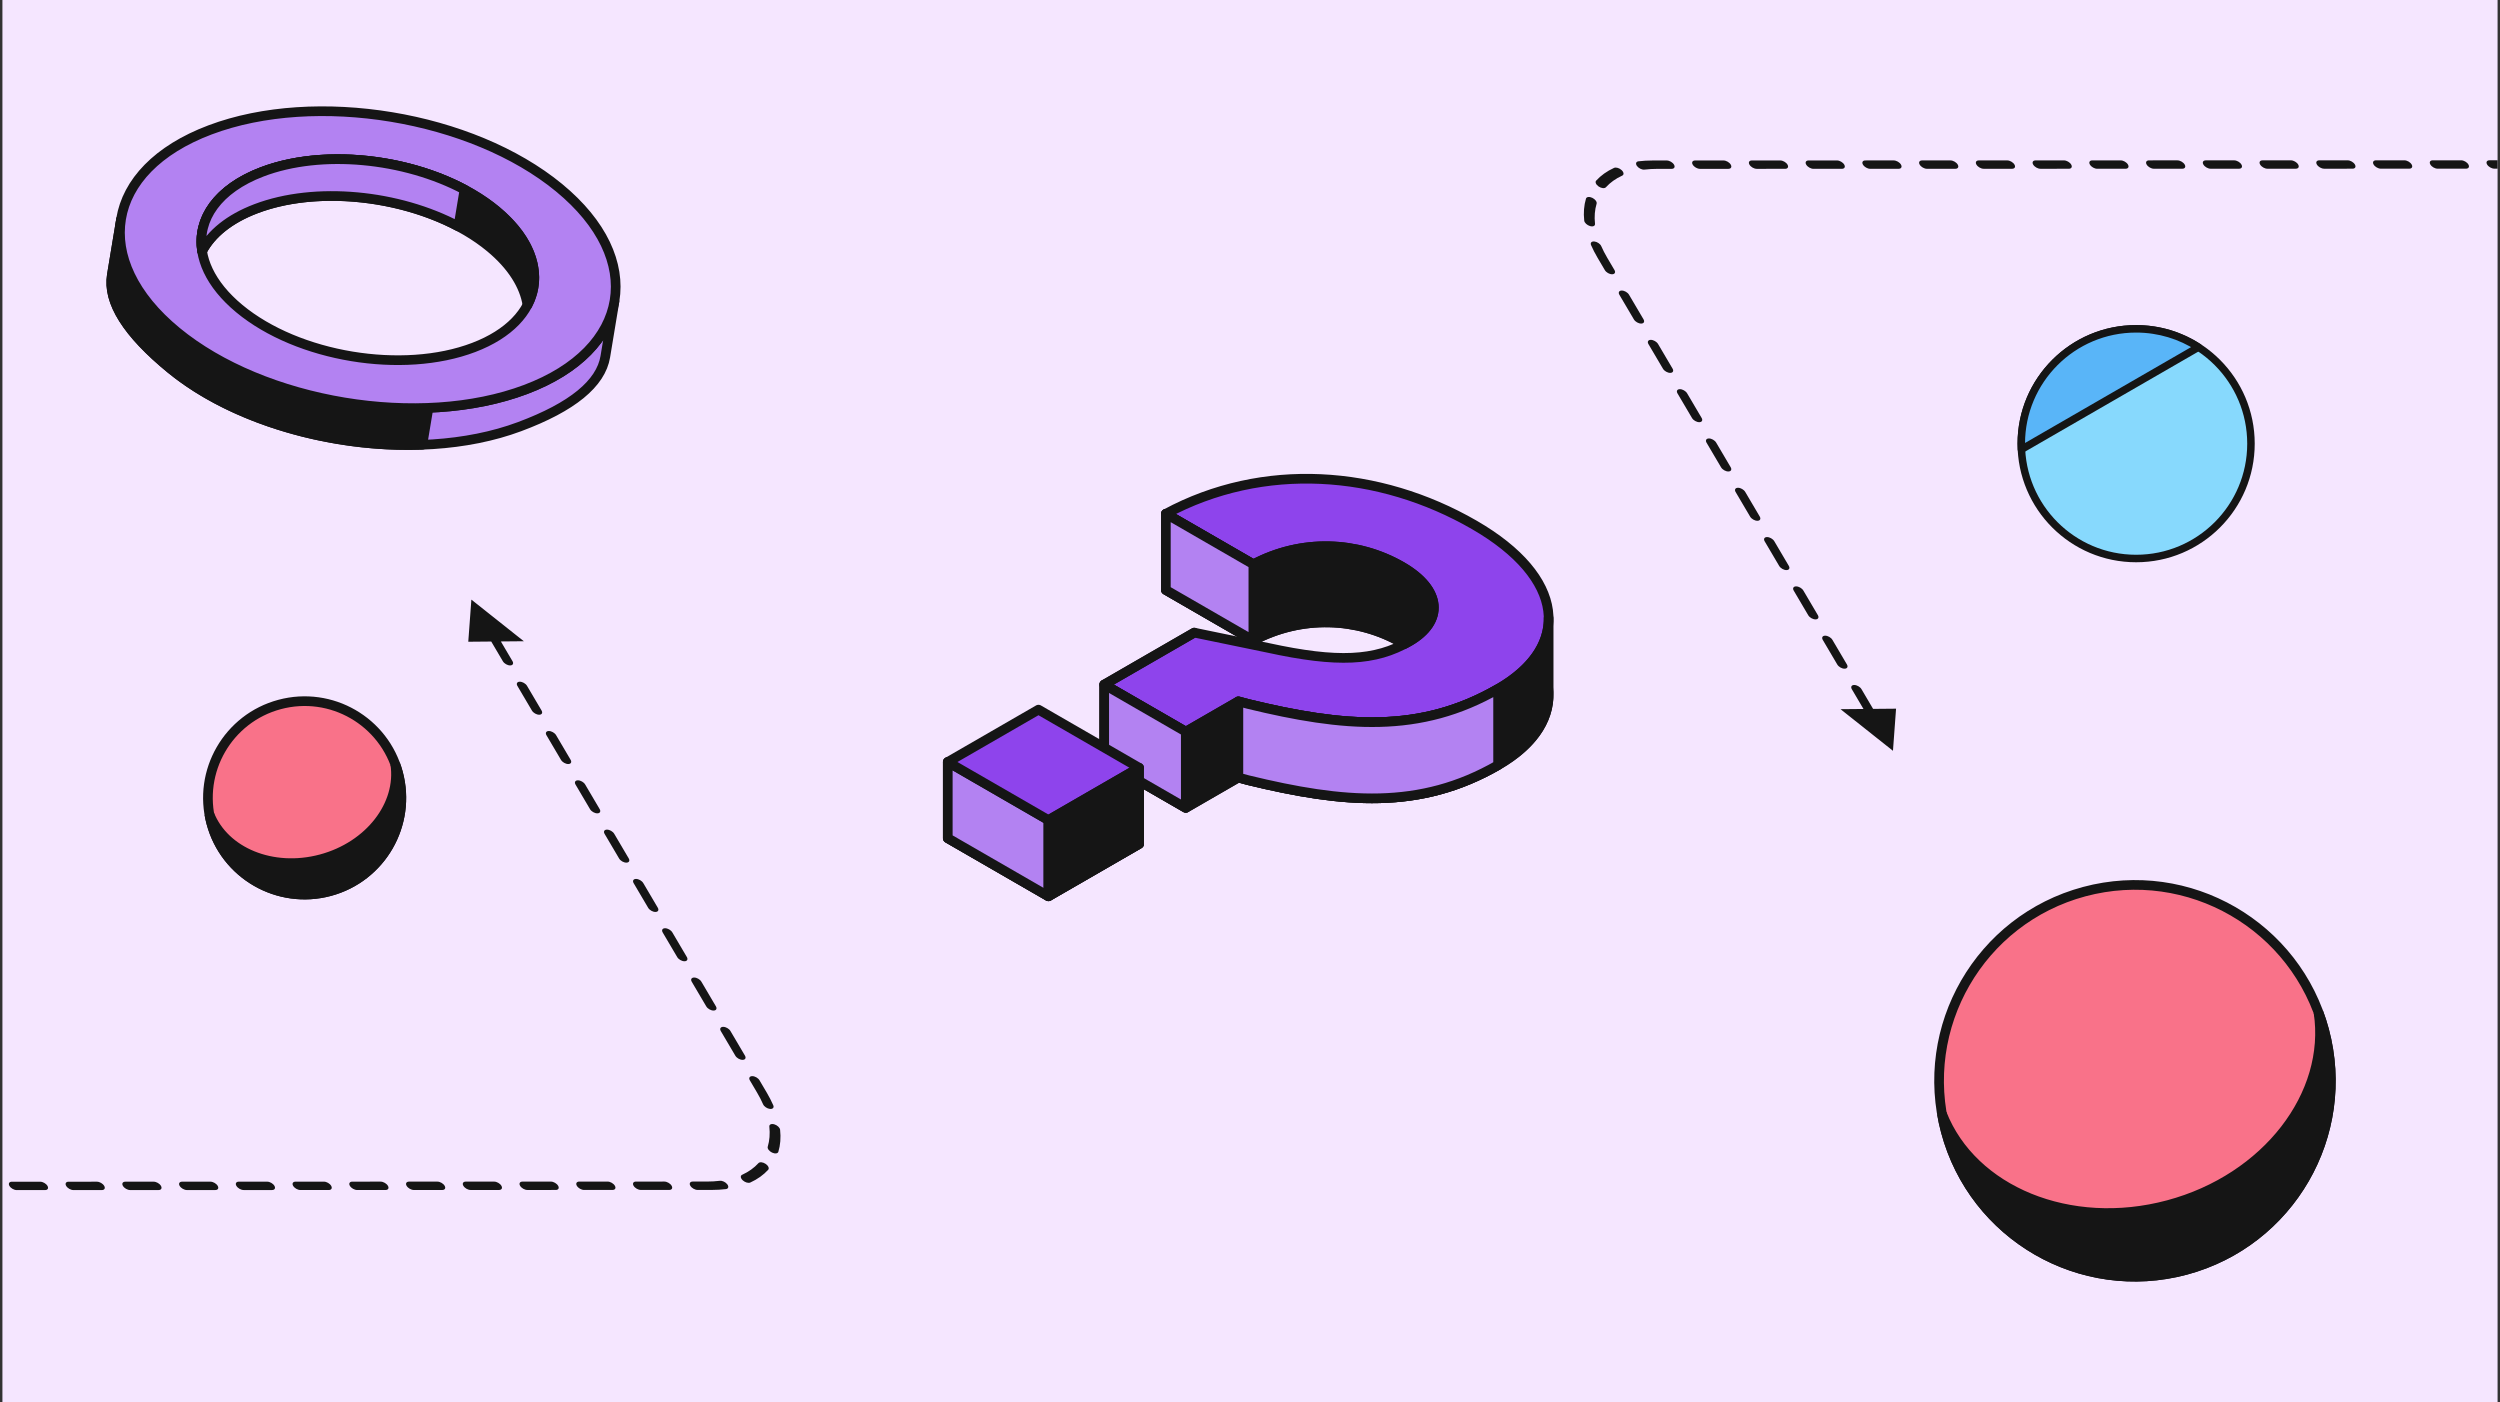 <svg width="517" height="290" viewBox="0 0 517 290" fill="none" xmlns="http://www.w3.org/2000/svg">
<rect x="0" y="0" width="517" height="290" fill="#333333" stroke="none"/>
<g clip-path="url(#clip0_8511_3623)">
<rect width="516" height="290" transform="translate(0.5)" fill="#F5E6FF"/>
<path d="M-87.488 246.132C-88.04 246.132 -88.712 245.744 -88.988 245.266C-89.264 244.788 -89.041 244.4 -88.489 244.4L-87.488 246.132ZM97.48 124L108.327 132.608L96.84 132.712L97.48 124ZM157.57 225.961L158.565 225.952L157.57 225.961ZM-85.555 244.399C-85.003 244.399 -84.331 244.786 -84.055 245.265C-83.779 245.743 -84.002 246.131 -84.555 246.131L-85.555 244.399ZM-78.688 246.13C-79.24 246.13 -79.911 245.742 -80.188 245.264C-80.464 244.786 -80.24 244.398 -79.688 244.398L-78.688 246.13ZM-73.821 244.396C-73.269 244.396 -72.597 244.784 -72.321 245.262C-72.045 245.74 -72.268 246.128 -72.82 246.128L-73.821 244.396ZM-66.954 246.127C-67.506 246.127 -68.177 245.739 -68.454 245.261C-68.73 244.783 -68.506 244.395 -67.954 244.395L-66.954 246.127ZM-62.087 244.394C-61.535 244.393 -60.863 244.781 -60.587 245.259C-60.311 245.738 -60.534 246.125 -61.087 246.126L-62.087 244.394ZM-55.22 246.124C-55.772 246.124 -56.443 245.737 -56.72 245.258C-56.996 244.78 -56.772 244.392 -56.22 244.392L-55.22 246.124ZM-50.353 244.391C-49.801 244.391 -49.129 244.778 -48.853 245.257C-48.577 245.735 -48.8 246.123 -49.353 246.123L-50.353 244.391ZM-43.486 246.122C-44.038 246.122 -44.709 245.734 -44.986 245.256C-45.262 244.777 -45.038 244.39 -44.486 244.39L-43.486 246.122ZM-38.619 244.388C-38.067 244.388 -37.395 244.776 -37.119 245.254C-36.843 245.732 -37.066 246.12 -37.619 246.12L-38.619 244.388ZM-31.752 246.119C-32.304 246.119 -32.975 245.731 -33.252 245.253C-33.528 244.775 -33.304 244.387 -32.752 244.387L-31.752 246.119ZM-26.885 244.385C-26.333 244.385 -25.661 244.773 -25.385 245.251C-25.109 245.73 -25.332 246.117 -25.885 246.118L-26.885 244.385ZM-20.018 246.116C-20.57 246.116 -21.241 245.729 -21.518 245.25C-21.794 244.772 -21.57 244.384 -21.018 244.384L-20.018 246.116ZM-15.151 244.383C-14.599 244.383 -13.927 244.77 -13.651 245.249C-13.375 245.727 -13.598 246.115 -14.151 246.115L-15.151 244.383ZM-8.284 246.113C-8.836 246.114 -9.507 245.726 -9.784 245.248C-10.06 244.769 -9.836 244.382 -9.284 244.381L-8.284 246.113ZM-3.417 244.38C-2.865 244.38 -2.193 244.768 -1.917 245.246C-1.641 245.724 -1.864 246.112 -2.417 246.112L-3.417 244.38ZM3.45 246.111C2.898 246.111 2.227 245.723 1.95 245.245C1.674 244.767 1.898 244.379 2.45 244.379L3.45 246.111ZM8.317 244.377C8.869 244.377 9.541 244.765 9.817 245.243C10.093 245.721 9.87 246.109 9.317 246.109L8.317 244.377ZM15.184 246.108C14.632 246.108 13.96 245.721 13.684 245.242C13.408 244.764 13.632 244.376 14.184 244.376L15.184 246.108ZM20.051 244.375C20.603 244.375 21.275 244.762 21.551 245.241C21.827 245.719 21.604 246.107 21.051 246.107L20.051 244.375ZM26.918 246.105C26.366 246.106 25.695 245.718 25.418 245.24C25.142 244.761 25.366 244.373 25.918 244.373L26.918 246.105ZM31.785 244.372C32.337 244.372 33.009 244.76 33.285 245.238C33.561 245.716 33.337 246.104 32.785 246.104L31.785 244.372ZM38.652 246.103C38.1 246.103 37.428 245.715 37.152 245.237C36.876 244.759 37.1 244.371 37.652 244.371L38.652 246.103ZM43.519 244.369C44.071 244.369 44.743 244.757 45.019 245.235C45.295 245.713 45.072 246.101 44.519 246.101L43.519 244.369ZM50.386 246.1C49.834 246.1 49.163 245.713 48.886 245.234C48.61 244.756 48.834 244.368 49.386 244.368L50.386 246.1ZM55.253 244.367C55.805 244.367 56.477 244.754 56.753 245.232C57.029 245.711 56.806 246.099 56.253 246.099L55.253 244.367ZM62.12 246.097C61.568 246.097 60.896 245.71 60.62 245.232C60.344 244.753 60.568 244.365 61.12 244.365L62.12 246.097ZM66.987 244.364C67.539 244.364 68.211 244.751 68.487 245.23C68.763 245.708 68.54 246.096 67.987 246.096L66.987 244.364ZM73.854 246.095C73.302 246.095 72.63 245.707 72.354 245.229C72.078 244.751 72.302 244.363 72.854 244.363L73.854 246.095ZM78.721 244.361C79.273 244.361 79.945 244.749 80.221 245.227C80.497 245.705 80.273 246.093 79.721 246.093L78.721 244.361ZM85.588 246.092C85.036 246.092 84.364 245.704 84.088 245.226C83.812 244.748 84.035 244.36 84.588 244.36L85.588 246.092ZM90.455 244.359C91.007 244.358 91.678 244.746 91.955 245.224C92.231 245.703 92.007 246.09 91.455 246.091L90.455 244.359ZM97.322 246.089C96.77 246.089 96.098 245.702 95.822 245.223C95.546 244.745 95.769 244.357 96.322 244.357L97.322 246.089ZM102.189 244.356C102.741 244.356 103.413 244.743 103.689 245.222C103.965 245.7 103.741 246.088 103.189 246.088L102.189 244.356ZM109.056 246.087C108.504 246.087 107.832 245.699 107.556 245.221C107.28 244.742 107.503 244.355 108.056 244.355L109.056 246.087ZM113.923 244.353C114.475 244.353 115.147 244.741 115.423 245.219C115.699 245.697 115.475 246.085 114.923 246.085L113.923 244.353ZM120.79 246.084C120.238 246.084 119.566 245.696 119.29 245.218C119.014 244.74 119.237 244.352 119.79 244.352L120.79 246.084ZM125.657 244.35C126.209 244.35 126.881 244.738 127.157 245.216C127.433 245.695 127.209 246.082 126.657 246.083L125.657 244.35ZM132.524 246.081C131.972 246.081 131.3 245.694 131.024 245.215C130.748 244.737 130.971 244.349 131.524 244.349L132.524 246.081ZM137.391 244.348C137.943 244.348 138.614 244.735 138.891 245.214C139.167 245.692 138.943 246.08 138.391 246.08L137.391 244.348ZM144.258 246.078C143.706 246.079 143.034 245.691 142.758 245.213C142.482 244.734 142.705 244.347 143.258 244.346L144.258 246.078ZM148.863 244.189C149.374 244.127 150.069 244.461 150.415 244.935C150.761 245.409 150.626 245.844 150.115 245.907L148.863 244.189ZM155.164 244.545C154.761 244.729 154.055 244.521 153.588 244.08C153.12 243.638 153.067 243.131 153.47 242.947L155.164 244.545ZM156.846 240.539C157.113 240.246 157.781 240.315 158.338 240.693C158.895 241.071 159.129 241.615 158.862 241.908L156.846 240.539ZM160.964 238.188C160.85 238.569 160.266 238.644 159.659 238.355C159.052 238.065 158.653 237.522 158.767 237.141L160.964 238.188ZM159.098 232.988C159.05 232.545 159.51 232.332 160.125 232.511C160.741 232.691 161.279 233.196 161.327 233.639L159.098 232.988ZM159.911 228.571C160.119 229.046 159.817 229.384 159.235 229.327C158.654 229.27 158.014 228.838 157.806 228.364L159.911 228.571ZM155.073 223.421C154.791 222.943 155.008 222.551 155.558 222.546C156.107 222.541 156.781 222.925 157.063 223.403L155.073 223.421ZM154.058 218.305C154.34 218.784 154.123 219.175 153.574 219.18C153.024 219.185 152.351 218.802 152.069 218.323L154.058 218.305ZM149.064 213.225C148.782 212.747 148.999 212.355 149.549 212.35C150.098 212.345 150.772 212.729 151.054 213.207L149.064 213.225ZM148.049 208.109C148.331 208.587 148.114 208.979 147.565 208.984C147.015 208.989 146.341 208.605 146.06 208.127L148.049 208.109ZM143.055 203.029C142.773 202.551 142.99 202.159 143.54 202.154C144.089 202.149 144.763 202.533 145.045 203.011L143.055 203.029ZM142.04 197.913C142.322 198.391 142.105 198.783 141.556 198.788C141.006 198.793 140.332 198.409 140.051 197.931L142.04 197.913ZM137.046 192.833C136.764 192.355 136.981 191.963 137.53 191.958C138.08 191.953 138.754 192.337 139.036 192.815L137.046 192.833ZM136.031 187.717C136.313 188.195 136.096 188.587 135.547 188.592C134.997 188.597 134.323 188.213 134.042 187.735L136.031 187.717ZM131.037 182.637C130.755 182.159 130.972 181.767 131.521 181.762C132.071 181.757 132.745 182.141 133.027 182.619L131.037 182.637ZM130.022 177.521C130.304 177.999 130.087 178.391 129.538 178.396C128.988 178.401 128.314 178.017 128.033 177.539L130.022 177.521ZM125.028 172.441C124.746 171.962 124.963 171.571 125.512 171.566C126.062 171.561 126.736 171.944 127.018 172.423L125.028 172.441ZM124.013 167.325C124.295 167.803 124.078 168.195 123.529 168.2C122.979 168.205 122.305 167.821 122.023 167.343L124.013 167.325ZM119.019 162.245C118.737 161.766 118.954 161.374 119.503 161.37C120.053 161.365 120.727 161.748 121.008 162.227L119.019 162.245ZM118.004 157.128C118.286 157.607 118.069 157.998 117.52 158.003C116.97 158.008 116.296 157.625 116.014 157.146L118.004 157.128ZM113.01 152.048C112.728 151.57 112.945 151.178 113.494 151.173C114.044 151.168 114.718 151.552 114.999 152.03L113.01 152.048ZM111.995 146.932C112.277 147.411 112.06 147.802 111.511 147.807C110.961 147.812 110.287 147.429 110.005 146.95L111.995 146.932ZM107.001 141.852C106.719 141.374 106.936 140.982 107.485 140.977C108.035 140.972 108.709 141.356 108.99 141.834L107.001 141.852ZM105.986 136.736C106.268 137.214 106.051 137.606 105.502 137.611C104.952 137.616 104.278 137.232 103.996 136.754L105.986 136.736ZM100.992 131.656C100.71 131.178 100.927 130.786 101.476 130.781C102.026 130.776 102.7 131.16 102.981 131.638L100.992 131.656ZM99.977 126.54C100.259 127.018 100.042 127.41 99.493 127.415C98.943 127.42 98.269 127.036 97.987 126.558L99.977 126.54ZM-88.489 244.4L-85.555 244.399L-84.555 246.131L-87.488 246.132L-88.489 244.4ZM-79.688 244.398L-73.821 244.396L-72.82 246.128L-78.688 246.13L-79.688 244.398ZM-67.954 244.395L-62.087 244.394L-61.087 246.126L-66.954 246.127L-67.954 244.395ZM-56.22 244.392L-50.353 244.391L-49.353 246.123L-55.22 246.124L-56.22 244.392ZM-44.486 244.39L-38.619 244.388L-37.619 246.12L-43.486 246.122L-44.486 244.39ZM-32.752 244.387L-26.885 244.385L-25.885 246.118L-31.752 246.119L-32.752 244.387ZM-21.018 244.384L-15.151 244.383L-14.151 246.115L-20.018 246.116L-21.018 244.384ZM-9.284 244.381L-3.417 244.38L-2.417 246.112L-8.284 246.113L-9.284 244.381ZM2.45 244.379L8.317 244.377L9.317 246.109L3.45 246.111L2.45 244.379ZM14.184 244.376L20.051 244.375L21.051 246.107L15.184 246.108L14.184 244.376ZM25.918 244.373L31.785 244.372L32.785 246.104L26.918 246.105L25.918 244.373ZM37.652 244.371L43.519 244.369L44.519 246.101L38.652 246.103L37.652 244.371ZM49.386 244.368L55.253 244.367L56.253 246.099L50.386 246.1L49.386 244.368ZM61.12 244.365L66.987 244.364L67.987 246.096L62.12 246.097L61.12 244.365ZM72.854 244.363L78.721 244.361L79.721 246.093L73.854 246.095L72.854 244.363ZM84.588 244.36L90.455 244.359L91.455 246.091L85.588 246.092L84.588 244.36ZM96.322 244.357L102.189 244.356L103.189 246.088L97.322 246.089L96.322 244.357ZM108.056 244.355L113.923 244.353L114.923 246.085L109.056 246.087L108.056 244.355ZM119.79 244.352L125.657 244.35L126.657 246.083L120.79 246.084L119.79 244.352ZM131.524 244.349L137.391 244.348L138.391 246.08L132.524 246.081L131.524 244.349ZM143.258 244.346L146.191 244.346L147.192 246.078L144.258 246.078L143.258 244.346ZM146.191 244.346C147.128 244.346 148.019 244.292 148.863 244.189L150.115 245.907C149.191 246.019 148.216 246.078 147.192 246.078L146.191 244.346ZM153.47 242.947C154.828 242.326 155.959 241.513 156.846 240.539L158.862 241.908C157.891 242.974 156.652 243.864 155.164 244.545L153.47 242.947ZM158.767 237.141C159.145 235.876 159.261 234.481 159.098 232.988L161.327 233.639C161.506 235.275 161.378 236.803 160.964 238.188L158.767 237.141ZM157.806 228.364C157.463 227.58 157.054 226.782 156.575 225.97L158.565 225.952C159.088 226.839 159.536 227.713 159.911 228.571L157.806 228.364ZM156.575 225.97L155.073 223.421L157.063 223.403L158.565 225.952L156.575 225.97ZM152.069 218.323L149.064 213.225L151.054 213.207L154.058 218.305L152.069 218.323ZM146.06 208.127L143.055 203.029L145.045 203.011L148.049 208.109L146.06 208.127ZM140.051 197.931L137.046 192.833L139.036 192.815L142.04 197.913L140.051 197.931ZM134.042 187.735L131.037 182.637L133.027 182.619L136.031 187.717L134.042 187.735ZM128.033 177.539L125.028 172.441L127.018 172.423L130.022 177.521L128.033 177.539ZM122.023 167.343L119.019 162.245L121.008 162.227L124.013 167.325L122.023 167.343ZM116.014 157.146L113.01 152.048L114.999 152.03L118.004 157.128L116.014 157.146ZM110.005 146.95L107.001 141.852L108.99 141.834L111.995 146.932L110.005 146.95ZM103.996 136.754L100.992 131.656L102.981 131.638L105.986 136.736L103.996 136.754Z" fill="#151515"/>
<path d="M576.433 33.134C576.986 33.134 577.657 33.522 577.933 34C578.21 34.478 577.986 34.866 577.434 34.866L576.433 33.134ZM391.465 155.266L380.619 146.658L392.105 146.554L391.465 155.266ZM331.375 53.304L330.38 53.313L331.375 53.304ZM574.5 34.867C573.948 34.867 573.277 34.479 573 34.001C572.724 33.523 572.948 33.135 573.5 33.135L574.5 34.867ZM567.633 33.136C568.185 33.136 568.857 33.523 569.133 34.002C569.409 34.48 569.186 34.868 568.633 34.868L567.633 33.136ZM562.766 34.869C562.214 34.87 561.543 34.482 561.266 34.004C560.99 33.525 561.214 33.138 561.766 33.137L562.766 34.869ZM555.899 33.139C556.451 33.139 557.123 33.526 557.399 34.005C557.675 34.483 557.452 34.871 556.899 34.871L555.899 33.139ZM551.032 34.872C550.48 34.872 549.809 34.485 549.532 34.006C549.256 33.528 549.48 33.14 550.032 33.14L551.032 34.872ZM544.165 33.141C544.717 33.141 545.389 33.529 545.665 34.007C545.941 34.486 545.718 34.873 545.165 34.873L544.165 33.141ZM539.298 34.875C538.746 34.875 538.075 34.487 537.798 34.009C537.522 33.531 537.746 33.143 538.298 33.143L539.298 34.875ZM532.431 33.144C532.983 33.144 533.655 33.532 533.931 34.01C534.207 34.488 533.984 34.876 533.431 34.876L532.431 33.144ZM527.564 34.877C527.012 34.878 526.341 34.49 526.064 34.012C525.788 33.533 526.012 33.145 526.564 33.145L527.564 34.877ZM520.697 33.147C521.249 33.147 521.921 33.534 522.197 34.013C522.473 34.491 522.25 34.879 521.697 34.879L520.697 33.147ZM515.83 34.88C515.278 34.88 514.607 34.493 514.33 34.014C514.054 33.536 514.278 33.148 514.83 33.148L515.83 34.88ZM508.963 33.15C509.515 33.149 510.187 33.537 510.463 34.015C510.739 34.493 510.516 34.881 509.963 34.882L508.963 33.15ZM504.096 34.883C503.544 34.883 502.873 34.495 502.596 34.017C502.32 33.539 502.544 33.151 503.096 33.151L504.096 34.883ZM497.229 33.152C497.781 33.152 498.453 33.54 498.729 34.018C499.005 34.496 498.782 34.884 498.229 34.884L497.229 33.152ZM492.362 34.886C491.81 34.886 491.139 34.498 490.862 34.02C490.586 33.541 490.81 33.154 491.362 33.154L492.362 34.886ZM485.495 33.155C486.047 33.155 486.719 33.542 486.995 34.021C487.271 34.499 487.048 34.887 486.495 34.887L485.495 33.155ZM480.628 34.888C480.076 34.888 479.405 34.501 479.128 34.022C478.852 33.544 479.076 33.156 479.628 33.156L480.628 34.888ZM473.761 33.157C474.313 33.157 474.985 33.545 475.261 34.023C475.537 34.502 475.314 34.889 474.761 34.89L473.761 33.157ZM468.894 34.891C468.342 34.891 467.671 34.503 467.394 34.025C467.118 33.547 467.342 33.159 467.894 33.159L468.894 34.891ZM462.027 33.16C462.579 33.16 463.251 33.548 463.527 34.026C463.803 34.504 463.58 34.892 463.027 34.892L462.027 33.16ZM457.161 34.894C456.608 34.894 455.937 34.506 455.66 34.028C455.384 33.55 455.608 33.162 456.16 33.162L457.161 34.894ZM450.293 33.163C450.845 33.163 451.517 33.55 451.793 34.029C452.069 34.507 451.846 34.895 451.294 34.895L450.293 33.163ZM445.427 34.896C444.874 34.896 444.203 34.509 443.926 34.031C443.65 33.552 443.874 33.164 444.426 33.164L445.427 34.896ZM438.559 33.166C439.111 33.166 439.783 33.553 440.059 34.031C440.335 34.51 440.112 34.898 439.56 34.898L438.559 33.166ZM433.693 34.899C433.14 34.899 432.469 34.511 432.192 34.033C431.916 33.555 432.14 33.167 432.692 33.167L433.693 34.899ZM426.825 33.168C427.377 33.168 428.049 33.556 428.325 34.034C428.601 34.512 428.378 34.9 427.826 34.9L426.825 33.168ZM421.959 34.902C421.406 34.902 420.735 34.514 420.458 34.036C420.182 33.558 420.406 33.17 420.958 33.17L421.959 34.902ZM415.091 33.171C415.643 33.171 416.315 33.559 416.591 34.037C416.867 34.515 416.644 34.903 416.092 34.903L415.091 33.171ZM410.225 34.904C409.672 34.904 409.001 34.517 408.724 34.039C408.448 33.56 408.672 33.172 409.224 33.172L410.225 34.904ZM403.357 33.174C403.909 33.173 404.581 33.561 404.857 34.039C405.133 34.518 404.91 34.906 404.358 34.906L403.357 33.174ZM398.491 34.907C397.938 34.907 397.267 34.52 396.99 34.041C396.714 33.563 396.938 33.175 397.49 33.175L398.491 34.907ZM391.623 33.176C392.175 33.176 392.847 33.564 393.123 34.042C393.399 34.52 393.176 34.908 392.624 34.908L391.623 33.176ZM386.757 34.91C386.204 34.91 385.533 34.522 385.256 34.044C384.98 33.566 385.204 33.178 385.756 33.178L386.757 34.91ZM379.889 33.179C380.441 33.179 381.113 33.567 381.389 34.045C381.666 34.523 381.442 34.911 380.89 34.911L379.889 33.179ZM375.023 34.913C374.47 34.913 373.799 34.525 373.523 34.047C373.246 33.568 373.47 33.181 374.022 33.18L375.023 34.913ZM368.155 33.182C368.707 33.182 369.379 33.569 369.655 34.047C369.932 34.526 369.708 34.914 369.156 34.914L368.155 33.182ZM363.289 34.915C362.736 34.915 362.065 34.528 361.789 34.049C361.512 33.571 361.736 33.183 362.288 33.183L363.289 34.915ZM356.421 33.184C356.973 33.184 357.645 33.572 357.921 34.05C358.198 34.529 357.974 34.916 357.422 34.916L356.421 33.184ZM351.555 34.918C351.002 34.918 350.331 34.53 350.055 34.052C349.778 33.574 350.002 33.186 350.554 33.186L351.555 34.918ZM344.687 33.187C345.239 33.187 345.911 33.575 346.187 34.053C346.464 34.531 346.24 34.919 345.688 34.919L344.687 33.187ZM340.083 35.076C339.571 35.139 338.876 34.805 338.53 34.331C338.185 33.856 338.319 33.421 338.83 33.359L340.083 35.076ZM333.781 34.721C334.184 34.536 334.89 34.745 335.358 35.186C335.825 35.627 335.878 36.134 335.475 36.319L333.781 34.721ZM332.099 38.727C331.832 39.02 331.164 38.951 330.607 38.573C330.051 38.195 329.816 37.651 330.083 37.358L332.099 38.727ZM327.981 41.078C328.095 40.697 328.679 40.622 329.286 40.911C329.893 41.2 330.293 41.743 330.179 42.124L327.981 41.078ZM329.847 46.277C329.896 46.721 329.436 46.934 328.82 46.754C328.205 46.575 327.666 46.07 327.618 45.626L329.847 46.277ZM329.034 50.694C328.826 50.22 329.129 49.881 329.71 49.938C330.291 49.996 330.931 50.427 331.139 50.902L329.034 50.694ZM333.872 55.844C334.154 56.323 333.937 56.714 333.388 56.719C332.838 56.724 332.164 56.341 331.883 55.862L333.872 55.844ZM334.887 60.96C334.605 60.482 334.822 60.09 335.372 60.085C335.921 60.08 336.595 60.464 336.877 60.942L334.887 60.96ZM339.881 66.04C340.163 66.519 339.946 66.91 339.397 66.915C338.847 66.92 338.174 66.537 337.892 66.058L339.881 66.04ZM340.896 71.156C340.614 70.678 340.831 70.287 341.381 70.281C341.93 70.277 342.604 70.66 342.886 71.138L340.896 71.156ZM345.89 76.237C346.172 76.715 345.955 77.107 345.406 77.112C344.856 77.117 344.183 76.733 343.901 76.255L345.89 76.237ZM346.905 81.353C346.623 80.874 346.84 80.483 347.39 80.478C347.939 80.473 348.613 80.856 348.895 81.335L346.905 81.353ZM351.899 86.433C352.181 86.911 351.964 87.303 351.415 87.308C350.865 87.313 350.192 86.929 349.91 86.451L351.899 86.433ZM352.914 91.549C352.632 91.07 352.849 90.679 353.399 90.674C353.948 90.669 354.622 91.052 354.904 91.531L352.914 91.549ZM357.908 96.629C358.19 97.107 357.973 97.499 357.424 97.504C356.874 97.509 356.201 97.125 355.919 96.647L357.908 96.629ZM358.923 101.745C358.641 101.267 358.858 100.875 359.408 100.87C359.957 100.865 360.631 101.249 360.913 101.727L358.923 101.745ZM363.917 106.825C364.199 107.303 363.982 107.695 363.433 107.7C362.884 107.705 362.21 107.321 361.928 106.843L363.917 106.825ZM364.932 111.941C364.65 111.463 364.867 111.071 365.417 111.066C365.966 111.061 366.64 111.445 366.922 111.923L364.932 111.941ZM369.926 117.021C370.208 117.499 369.991 117.891 369.442 117.896C368.893 117.901 368.219 117.517 367.937 117.039L369.926 117.021ZM370.941 122.137C370.659 121.659 370.876 121.267 371.426 121.262C371.975 121.257 372.649 121.641 372.931 122.119L370.941 122.137ZM375.935 127.217C376.217 127.696 376 128.087 375.451 128.092C374.902 128.097 374.228 127.713 373.946 127.235L375.935 127.217ZM376.95 132.333C376.669 131.855 376.885 131.463 377.435 131.458C377.984 131.453 378.658 131.837 378.94 132.315L376.95 132.333ZM381.944 137.413C382.226 137.892 382.009 138.283 381.46 138.288C380.911 138.293 380.237 137.91 379.955 137.431L381.944 137.413ZM382.959 142.529C382.678 142.051 382.894 141.659 383.444 141.654C383.993 141.649 384.667 142.033 384.949 142.511L382.959 142.529ZM387.953 147.609C388.235 148.088 388.018 148.479 387.469 148.484C386.92 148.489 386.246 148.106 385.964 147.627L387.953 147.609ZM388.968 152.726C388.687 152.247 388.903 151.856 389.453 151.851C390.002 151.846 390.676 152.229 390.958 152.708L388.968 152.726ZM577.434 34.866L574.5 34.867L573.5 33.135L576.433 33.134L577.434 34.866ZM568.633 34.868L562.766 34.869L561.766 33.137L567.633 33.136L568.633 34.868ZM556.899 34.871L551.032 34.872L550.032 33.14L555.899 33.139L556.899 34.871ZM545.165 34.873L539.298 34.875L538.298 33.143L544.165 33.141L545.165 34.873ZM533.431 34.876L527.564 34.877L526.564 33.145L532.431 33.144L533.431 34.876ZM521.697 34.879L515.83 34.88L514.83 33.148L520.697 33.147L521.697 34.879ZM509.963 34.882L504.096 34.883L503.096 33.151L508.963 33.15L509.963 34.882ZM498.229 34.884L492.362 34.886L491.362 33.154L497.229 33.152L498.229 34.884ZM486.495 34.887L480.628 34.888L479.628 33.156L485.495 33.155L486.495 34.887ZM474.761 34.89L468.894 34.891L467.894 33.159L473.761 33.157L474.761 34.89ZM463.027 34.892L457.161 34.894L456.16 33.162L462.027 33.16L463.027 34.892ZM451.294 34.895L445.427 34.896L444.426 33.164L450.293 33.163L451.294 34.895ZM439.56 34.898L433.693 34.899L432.692 33.167L438.559 33.166L439.56 34.898ZM427.826 34.9L421.959 34.902L420.958 33.17L426.825 33.168L427.826 34.9ZM416.092 34.903L410.225 34.904L409.224 33.172L415.091 33.171L416.092 34.903ZM404.358 34.906L398.491 34.907L397.49 33.175L403.357 33.174L404.358 34.906ZM392.624 34.908L386.757 34.91L385.756 33.178L391.623 33.176L392.624 34.908ZM380.89 34.911L375.023 34.913L374.022 33.18L379.889 33.179L380.89 34.911ZM369.156 34.914L363.289 34.915L362.288 33.183L368.155 33.182L369.156 34.914ZM357.422 34.916L351.555 34.918L350.554 33.186L356.421 33.184L357.422 34.916ZM345.688 34.919L342.754 34.92L341.754 33.188L344.687 33.187L345.688 34.919ZM342.754 34.92C341.818 34.92 340.926 34.973 340.083 35.076L338.83 33.359C339.755 33.246 340.73 33.188 341.754 33.188L342.754 34.92ZM335.475 36.319C334.118 36.94 332.986 37.753 332.099 38.727L330.083 37.358C331.055 36.292 332.293 35.401 333.781 34.721L335.475 36.319ZM330.179 42.124C329.801 43.39 329.684 44.785 329.847 46.277L327.618 45.626C327.44 43.991 327.567 42.463 327.981 41.078L330.179 42.124ZM331.139 50.902C331.482 51.685 331.892 52.484 332.37 53.295L330.38 53.313C329.858 52.426 329.41 51.552 329.034 50.694L331.139 50.902ZM332.37 53.295L333.872 55.844L331.883 55.862L330.38 53.313L332.37 53.295ZM336.877 60.942L339.881 66.04L337.892 66.058L334.887 60.96L336.877 60.942ZM342.886 71.138L345.89 76.237L343.901 76.255L340.896 71.156L342.886 71.138ZM348.895 81.335L351.899 86.433L349.91 86.451L346.905 81.353L348.895 81.335ZM354.904 91.531L357.908 96.629L355.919 96.647L352.914 91.549L354.904 91.531ZM360.913 101.727L363.917 106.825L361.928 106.843L358.923 101.745L360.913 101.727ZM366.922 111.923L369.926 117.021L367.937 117.039L364.932 111.941L366.922 111.923ZM372.931 122.119L375.935 127.217L373.946 127.235L370.941 122.137L372.931 122.119ZM378.94 132.315L381.944 137.413L379.955 137.431L376.95 132.333L378.94 132.315ZM384.949 142.511L387.953 147.609L385.964 147.627L382.959 142.529L384.949 142.511Z" fill="#151515"/>
<path d="M108.699 80.549C86.863 88.773 54.556 83.421 36.538 68.596C27.604 61.245 23.861 52.946 25.019 45.443L25.017 45.442L23.127 56.855C22.206 62.415 26.305 68.916 35.328 76.291C53.346 91.021 85.63 96.369 107.436 88.236C118.355 84.163 124.257 79.319 125.178 73.759L127.068 62.347C125.745 69.822 119.525 76.471 108.699 80.549Z" fill="#B382F2" stroke="#151515" stroke-width="2" stroke-linejoin="round"/>
<path d="M88.608 84.346C70.017 85.066 49.554 79.3 36.543 68.594C27.609 61.243 23.866 52.944 25.024 45.441L25.021 45.44L23.131 56.853C22.21 62.413 26.309 68.914 35.332 76.289C48.338 86.922 68.777 92.666 87.343 91.98L88.608 84.346Z" fill="#151515" stroke="#151515" stroke-width="2" stroke-linejoin="round"/>
<path fill-rule="evenodd" clip-rule="evenodd" d="M108.693 80.547C86.857 88.771 54.55 83.42 36.532 68.594C18.514 53.769 21.61 35.083 43.445 26.859C65.281 18.635 97.589 23.987 115.606 38.812C133.624 53.638 130.529 72.323 108.693 80.547ZM97.961 71.853C83.284 77.443 61.585 73.849 49.494 63.825C37.404 53.801 39.501 41.143 54.178 35.553C68.854 29.962 90.553 33.557 102.644 43.581C114.734 53.605 112.638 66.263 97.961 71.853Z" fill="#B382F2" stroke="#151515" stroke-width="2" stroke-linejoin="round"/>
<path d="M41.791 51.935C43.67 48.359 47.406 45.265 52.915 43.167C67.592 37.577 89.291 41.171 101.381 51.195C105.919 54.957 108.459 59.091 109.084 63.082C112.212 57.13 110.195 49.841 102.643 43.579C90.552 33.555 68.853 29.961 54.177 35.551C45.009 39.043 40.749 45.293 41.791 51.935Z" fill="#151515" stroke="#151515" stroke-width="2" stroke-linejoin="round"/>
<path d="M41.794 51.937C43.674 48.361 47.41 45.267 52.919 43.169C65.209 38.488 82.422 40.246 94.795 46.828L96.056 39.212C83.684 32.631 66.47 30.872 54.181 35.553C45.013 39.045 40.753 45.294 41.794 51.937Z" fill="#B382F2" stroke="#151515" stroke-width="2" stroke-linejoin="round"/>
<path d="M480.634 213.029C486.423 234.636 473.601 256.844 451.995 262.634C430.388 268.423 408.18 255.601 402.39 233.995C396.601 212.388 409.423 190.18 431.029 184.39C452.636 178.601 474.844 191.423 480.634 213.029Z" fill="#F97289" stroke="#151515" stroke-width="2" stroke-linecap="round" stroke-linejoin="round"/>
<path d="M479.466 209.364C482.049 226.342 468.768 243.737 448.388 249.198C428.036 254.651 407.864 246.258 401.582 230.306C401.793 231.535 402.062 232.766 402.391 233.995C408.18 255.601 430.389 268.423 451.996 262.634C473.602 256.845 486.424 234.636 480.635 213.029C480.299 211.778 479.909 210.555 479.466 209.364Z" fill="#151515" stroke="#151515" stroke-width="2"/>
<path d="M82.313 159.825C85.171 170.491 78.841 181.455 68.175 184.313C57.508 187.171 46.544 180.841 43.686 170.175C40.828 159.508 47.158 148.544 57.825 145.686C68.491 142.828 79.455 149.158 82.313 159.825Z" fill="#F97289" stroke="#151515" stroke-width="2" stroke-linecap="round" stroke-linejoin="round"/>
<path d="M81.739 158.015C83.014 166.397 76.457 174.984 66.396 177.68C56.349 180.372 46.39 176.229 43.289 168.353C43.393 168.96 43.526 169.568 43.688 170.175C46.547 180.841 57.51 187.171 68.177 184.313C78.844 181.455 85.174 170.491 82.315 159.825C82.15 159.207 81.957 158.603 81.739 158.015Z" fill="#151515" stroke="#151515" stroke-width="2"/>
<circle cx="441.75" cy="91.75" r="23.75" fill="#87D9FD" stroke="#151515" stroke-width="1.551" stroke-linejoin="round"/>
<path fill-rule="evenodd" clip-rule="evenodd" d="M454.641 71.8C450.928 69.396 446.502 68 441.75 68C428.633 68 418 78.633 418 91.75C418 92.148 418.01 92.544 418.029 92.938L454.641 71.8Z" fill="#59B5F8"/>
<path d="M454.641 71.8L455.029 72.472C455.263 72.337 455.41 72.09 455.416 71.82C455.423 71.55 455.289 71.296 455.063 71.149L454.641 71.8ZM418.029 92.938L417.255 92.976C417.268 93.246 417.421 93.489 417.658 93.619C417.895 93.748 418.183 93.745 418.417 93.609L418.029 92.938ZM441.75 68.775C446.348 68.775 450.629 70.126 454.22 72.451L455.063 71.149C451.228 68.666 446.656 67.225 441.75 67.225V68.775ZM418.776 91.75C418.776 79.061 429.061 68.775 441.75 68.775V67.225C428.205 67.225 417.224 78.205 417.224 91.75H418.776ZM418.804 92.9C418.785 92.519 418.776 92.135 418.776 91.75H417.224C417.224 92.161 417.235 92.57 417.255 92.976L418.804 92.9ZM418.417 93.609L455.029 72.472L454.253 71.128L417.641 92.266L418.417 93.609Z" fill="#151515"/>
<path d="M304.881 124.301C285.152 112.911 261.216 111.177 241.1 122.004L259.196 132.451C269.118 127.195 280.678 127.591 289.93 132.932C298.23 137.724 298.644 144.24 291.441 148.398C284.373 152.478 276.622 152.869 262.204 149.724L246.971 146.579L228.35 157.328L245.222 167.068L256.095 160.791L258.136 161.341C277.859 166.137 293.635 167.555 309.808 158.217C325.167 149.351 323.658 135.141 304.881 124.301ZM196 173.333L216.818 185.351L235.574 174.523L214.756 162.505L196 173.333Z" fill="#151515" stroke="#151515" stroke-width="2" stroke-linecap="round" stroke-linejoin="round"/>
<path d="M304.882 108.548C285.153 97.159 261.217 95.424 241.101 106.251L259.197 116.698C269.12 111.442 280.679 111.838 289.931 117.179C298.231 121.971 298.645 128.487 291.442 132.645C284.374 136.726 276.623 137.116 262.206 133.971L246.972 130.826L228.352 141.575L245.223 151.315L256.097 145.038L258.137 145.588C277.86 150.384 293.636 151.802 309.81 142.465C325.168 133.598 323.659 119.388 304.882 108.548Z" fill="#8E44EC" stroke="#151515" stroke-width="2" stroke-linecap="round" stroke-linejoin="round"/>
<path d="M241.1 106.251L259.196 116.698C269.118 111.441 280.678 111.837 289.93 117.179C298.23 121.97 298.644 128.486 291.441 132.645C291.098 132.843 290.753 133.032 290.406 133.213C290.25 133.119 290.092 133.025 289.93 132.931C280.678 127.59 269.118 127.194 259.196 132.451L241.1 122.004V106.251Z" fill="#151515"/>
<path d="M228.35 141.575L245.222 151.315L256.095 145.038L258.136 145.588C277.859 150.383 293.635 151.801 309.808 142.464C313.336 140.428 315.973 138.11 317.716 135.616C319.386 133.226 320.235 130.674 320.259 128.053V127.829C320.259 127.904 320.259 127.979 320.259 128.053V143.582C320.307 149.021 316.811 154.174 309.808 158.217C293.635 167.554 277.859 166.136 258.136 161.341L256.095 160.79L245.222 167.068L235.574 161.498V174.523L216.818 185.351L196 173.333L196 157.58L216.818 169.598L233.212 160.134L228.35 157.327L228.35 141.575Z" fill="#151515"/>
<path d="M259.196 116.698L241.1 106.251V122.004L259.196 132.451M259.196 116.698C269.118 111.441 280.678 111.837 289.93 117.179C298.23 121.97 298.644 128.486 291.441 132.645C291.098 132.843 290.753 133.032 290.406 133.213C290.25 133.119 290.092 133.025 289.93 132.931C280.678 127.59 269.118 127.194 259.196 132.451M259.196 116.698V132.451M246.971 130.825L228.35 141.575M228.35 141.575L245.222 151.315M228.35 141.575L228.35 157.327L233.212 160.134M245.222 151.315L256.095 145.038M245.222 151.315L245.222 167.068M256.095 145.038L258.136 145.588M256.095 145.038L256.095 160.79M258.136 145.588C277.859 150.383 293.635 151.801 309.808 142.464M258.136 145.588V161.341M309.808 142.464V158.217M309.808 142.464C313.336 140.428 315.973 138.11 317.716 135.616M216.818 169.598L196 157.58L196 173.333L216.818 185.351M216.818 169.598L233.212 160.134M216.818 169.598L216.818 185.351M233.212 160.134L235.574 158.77V161.498M233.212 160.134L235.574 161.498M235.574 161.498L245.222 167.068M235.574 161.498V174.523L216.818 185.351M245.222 167.068L256.095 160.79M256.095 160.79L258.136 161.341M258.136 161.341C277.859 166.136 293.635 167.554 309.808 158.217M309.808 158.217C316.811 154.174 320.307 149.021 320.259 143.582M320.259 143.582V128.053M320.259 143.582C320.235 140.962 319.389 138.276 317.716 135.616M320.259 128.053V127.829C320.259 127.904 320.259 127.979 320.259 128.053ZM320.259 128.053C320.235 130.674 319.386 133.226 317.716 135.616" stroke="#151515" stroke-width="2" stroke-linecap="round" stroke-linejoin="round"/>
<path d="M216.818 169.598L196 157.58L196 173.333L216.818 185.351L216.818 169.598Z" fill="#B382F2"/>
<path d="M245.222 151.315L228.35 141.575L228.35 157.327L245.222 167.068L245.222 151.315Z" fill="#B382F2"/>
<path d="M258.136 145.588L256.096 145.038V160.79L258.136 161.341C277.859 166.136 293.635 167.554 309.809 158.217L309.809 142.464C293.635 151.801 277.859 150.383 258.136 145.588Z" fill="#B382F2"/>
<path d="M259.196 116.698L241.1 106.251V122.004L259.196 132.451V116.698Z" fill="#B382F2"/>
<path d="M216.818 169.598L196 157.58L196 173.333L216.818 185.351L216.818 169.598Z" stroke="#151515" stroke-width="2" stroke-linecap="round" stroke-linejoin="round"/>
<path d="M245.222 151.315L228.35 141.575L228.35 157.327L245.222 167.068L245.222 151.315Z" stroke="#151515" stroke-width="2" stroke-linecap="round" stroke-linejoin="round"/>
<path d="M258.136 145.588L256.096 145.038V160.79L258.136 161.341C277.859 166.136 293.635 167.554 309.809 158.217L309.809 142.464C293.635 151.801 277.859 150.383 258.136 145.588Z" stroke="#151515" stroke-width="2" stroke-linecap="round" stroke-linejoin="round"/>
<path d="M259.196 116.698L241.1 106.251V122.004L259.196 132.451V116.698Z" stroke="#151515" stroke-width="2" stroke-linecap="round" stroke-linejoin="round"/>
<path d="M216.818 169.598L196 157.58L214.756 146.752L235.574 158.771L216.818 169.598Z" fill="#8E44EC" stroke="#151515" stroke-width="2" stroke-linecap="round" stroke-linejoin="round"/>
<path d="M235.573 158.771L216.816 169.598L216.816 185.351L235.573 174.523V158.771Z" fill="#151515" stroke="#151515" stroke-width="2" stroke-linecap="round" stroke-linejoin="round"/>
</g>
<defs>
<clipPath id="clip0_8511_3623">
<rect width="516" height="290" fill="white" transform="translate(0.5)"/>
</clipPath>
</defs>
</svg>
